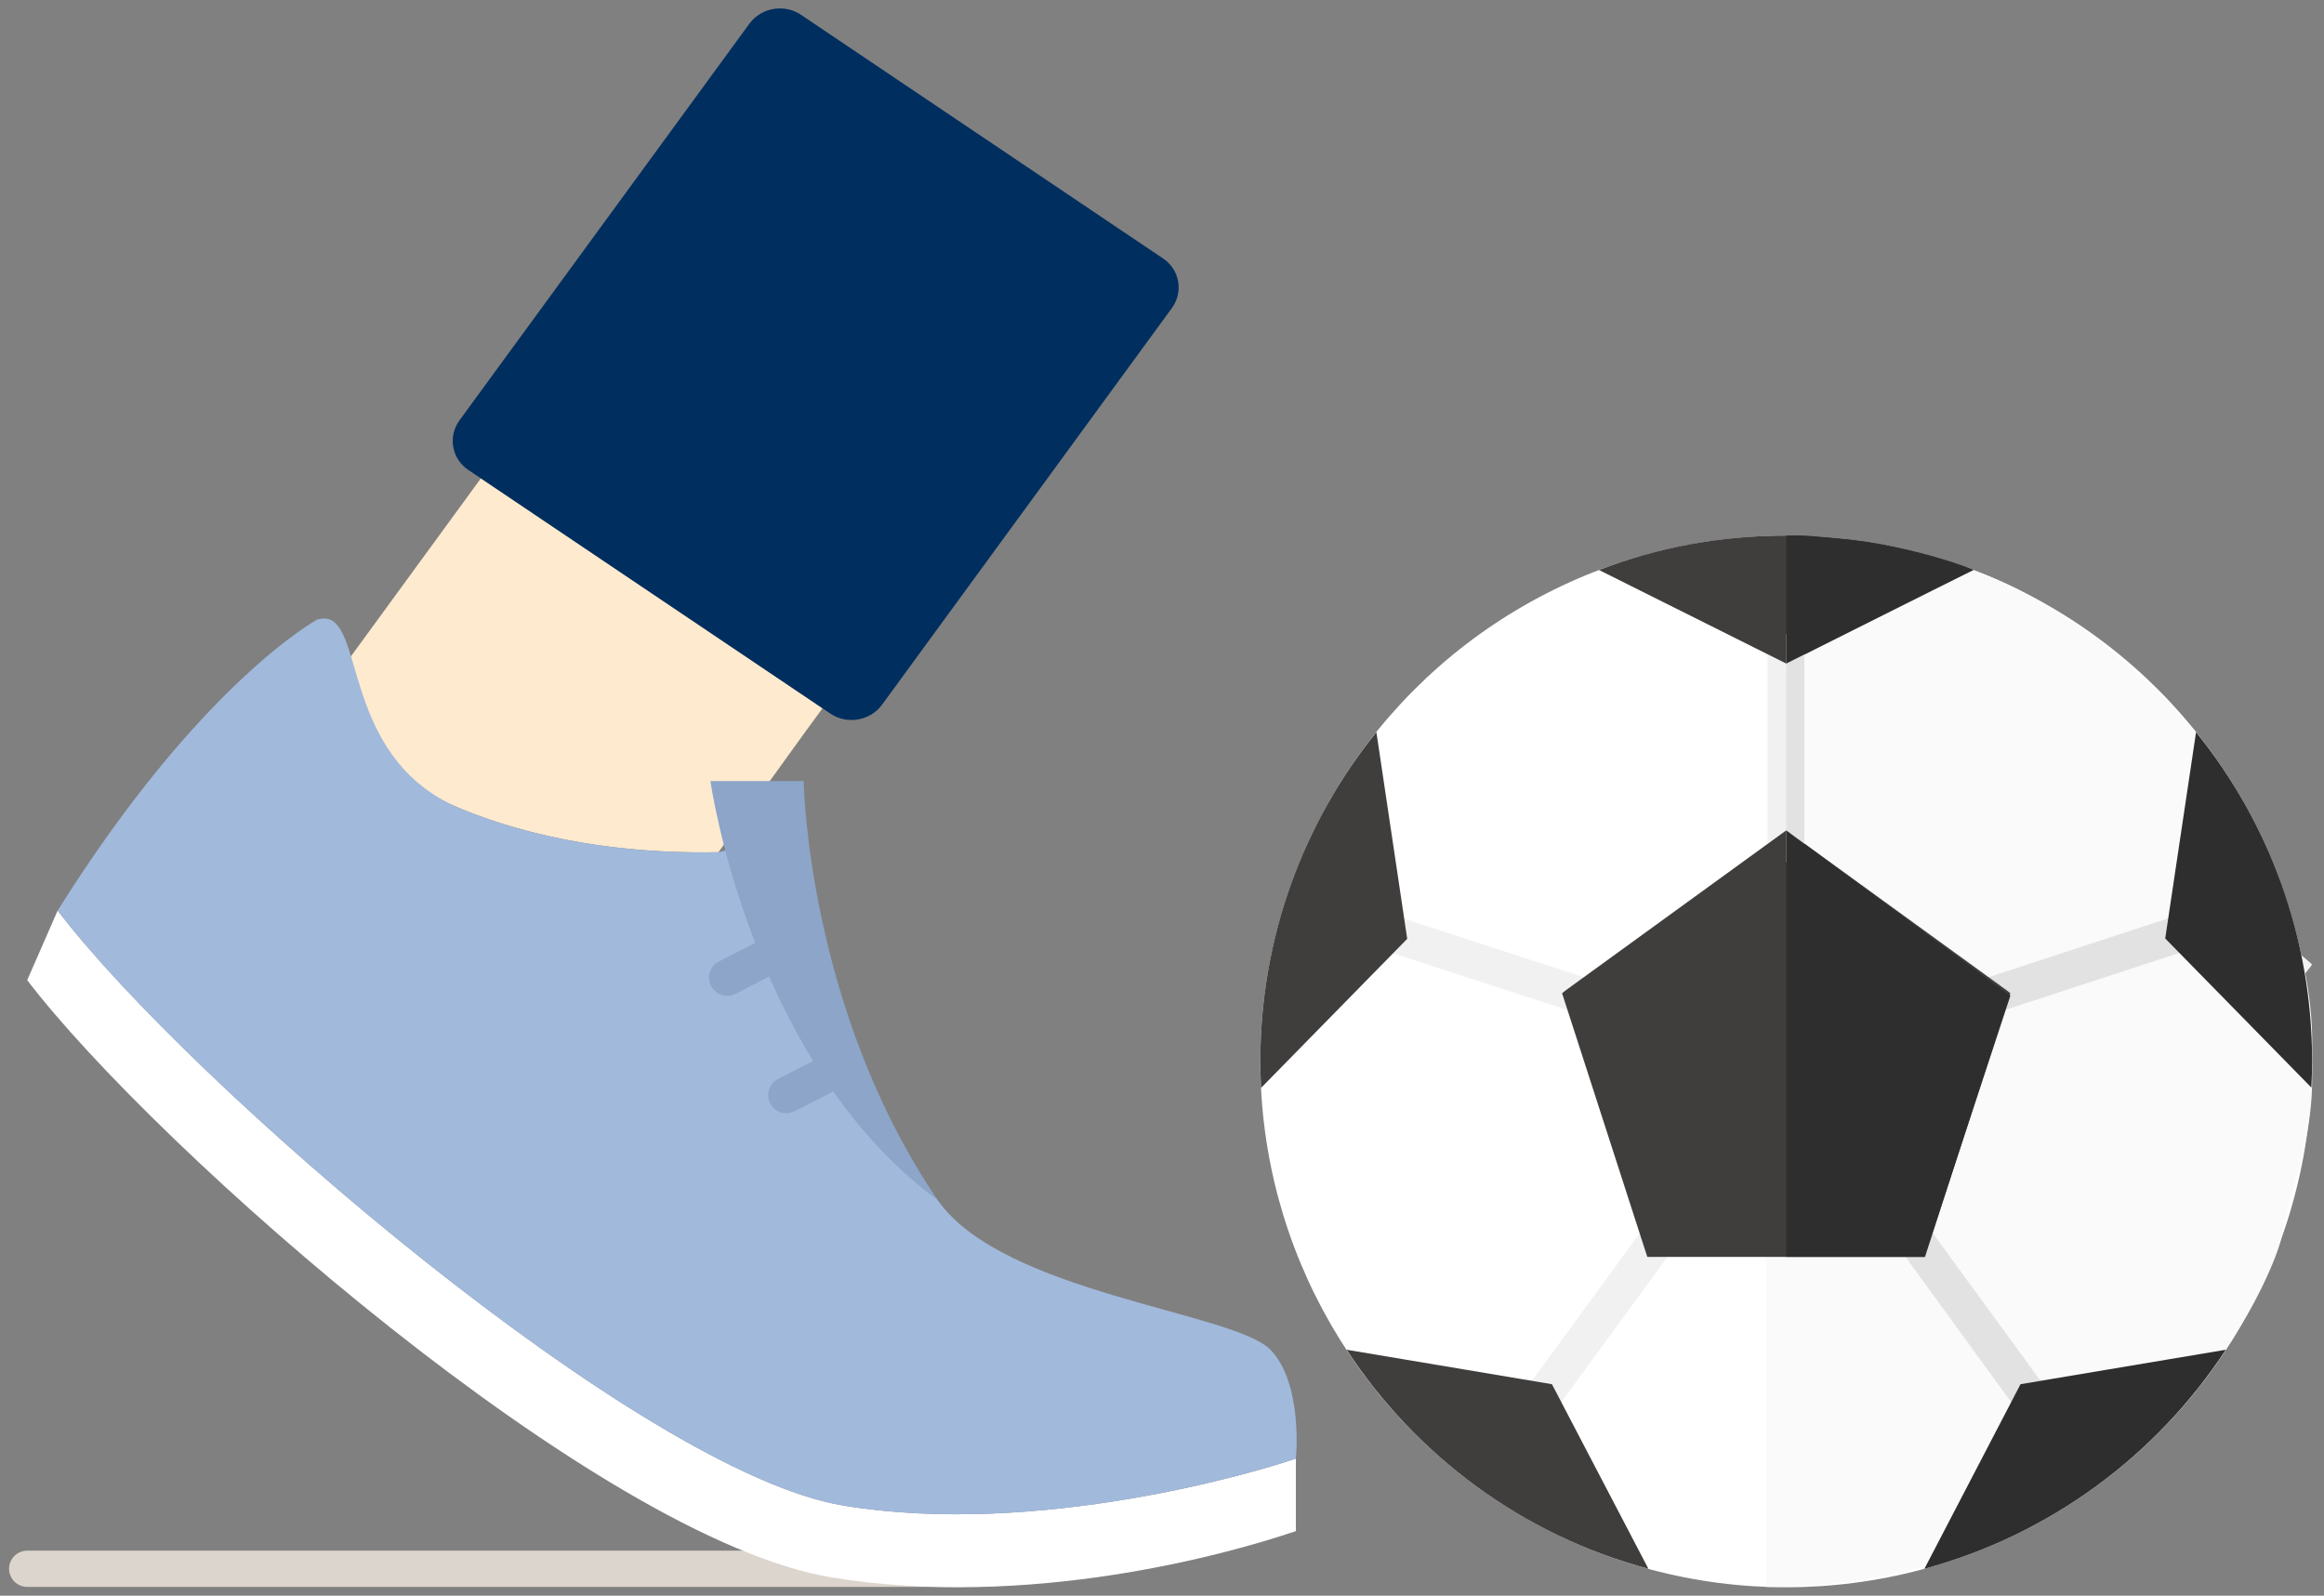 <?xml version="1.0" encoding="UTF-8"?> <svg xmlns="http://www.w3.org/2000/svg" width="150" height="103" viewBox="0 0 150 103"><rect x="0" y="0" width="150" height="103" fill="#808080" stroke="none"/><g fill="none" fill-rule="evenodd"><path fill="#DCD5CD" fill-rule="nonzero" d="M62.043,102.433 L1.756,102.433 C1.11,102.433 0.585,101.909 0.585,101.263 C0.585,100.617 1.11,100.093 1.756,100.093 L62.043,100.093 C62.69,100.093 63.214,100.617 63.214,101.263 C63.214,101.909 62.69,102.433 62.043,102.433 Z"></path><path fill="#F1F1F1" d="M115.114,34.571 L115.875,102.433 C138.114,75.769 149.233,62.379 149.233,62.262 C149.233,62.146 137.86,52.916 115.114,34.571 Z"></path><circle cx="115.29" cy="68.514" r="33.943" fill="#FFF" fill-rule="nonzero"></circle><path fill="#FAFAFA" d="M149.24,35 L149.24,102.433 C146.233,102.433 142.59,102.324 139.698,101.722 C134.973,100.738 131.193,98.731 127.607,95.913 C123.988,93.07 120.492,89.665 118.417,85.433 C116.206,80.925 114.15,75.987 114.007,70.683 C113.991,70.068 114.007,68.248 114.007,67.635 C114.007,65.143 114.658,62.528 115.24,60.671 C115.418,60.105 115.528,59.584 115.645,59.024 C115.807,58.248 115.973,57.433 116.259,56.642 C117.064,54.422 118.348,52.19 119.579,50.309 C125.954,40.565 136.821,35 149.24,35 L149.24,35 Z" transform="rotate(-180 131.62 68.717)"></path><g fill-rule="nonzero" transform="translate(87.614 38.455)"><path fill="#F1F1F1" d="M27.676 19.225C27.03 19.225 26.506 18.701 26.506 18.055L26.506 1.47C26.506.824 27.03.299 27.676.299 28.322.299 28.847.824 28.847 1.47L28.847 18.055C28.847 18.701 28.322 19.225 27.676 19.225zM15.152 27.196C15.033 27.196 14.909 27.178 14.792 27.14L1.142 22.704C.526 22.505.192 21.845.391 21.229.589 20.614 1.254 20.277 1.865 20.478L15.515 24.914C16.131 25.113 16.466 25.773 16.267 26.389 16.107 26.883 15.646 27.196 15.152 27.196zM10.559 54.793C10.318 54.793 10.077 54.721 9.869 54.566 9.347 54.185 9.234 53.452 9.616 52.932L19.935 38.8C20.312 38.269 21.042 38.154 21.566 38.522 22.095 38.896 22.217 39.629 21.845 40.153L21.466 40.689 11.503 54.313C11.276 54.627 10.92 54.793 10.559 54.793z"></path><path fill="#E2E2E2" d="M43.908 53.588C43.547 53.588 43.192 53.421 42.962 53.108L34.406 41.342C34.041 40.809 34.175 40.081 34.711 39.718 35.242 39.353 35.972 39.486 36.335 40.022L36.618 40.436 44.856 51.729C45.235 52.253 45.121 52.984 44.601 53.365 44.39 53.515 44.147 53.588 43.908 53.588zM40.212 27.196C39.72 27.196 39.261 26.883 39.097 26.389 38.896 25.775 39.233 25.113 39.847 24.912L53.468 20.452C54.079 20.255 54.742 20.586 54.945 21.201 55.147 21.814 54.81 22.477 54.196 22.678L40.575 27.138C40.455 27.178 40.333 27.196 40.212 27.196z"></path></g><path fill="#FFF" fill-rule="nonzero" d="M83.641,94.147 L83.641,98.829 C79.12,100.371 66.339,103.883 53.698,101.825 C38.672,99.365 10.066,74.155 1.756,63.268 L3.722,58.773 C12.196,69.893 41.364,95.057 54.473,97.188 C66.997,99.248 81.23,94.989 83.641,94.147 Z"></path><path fill="#FEEACE" fill-rule="nonzero" d="M31.04,30.872 L53.092,45.713 L51.875,47.378 L46.373,55.009 C41.759,55.1 35.675,54.611 29.844,52.244 C22.447,49.248 21.37,44.119 21.37,44.119 L31.04,30.872 Z"></path><path fill="#A1B9DB" fill-rule="nonzero" d="M60.534,77.479 C64.726,83.474 79.635,84.689 82,87.124 C84.13,89.324 83.641,94.147 83.641,94.147 C81.23,94.989 66.997,99.25 54.471,97.19 C41.362,95.06 12.194,69.895 3.72,58.776 C12.919,44.098 20.457,40.001 20.457,40.001 C20.808,39.882 21.11,39.905 21.37,40.025 C23.43,41.053 22.447,49.246 29.844,52.244 C35.673,54.611 41.759,55.1 46.373,55.009 L48.948,54.354 C50.187,59.665 53.324,69.401 60.534,77.479 Z"></path><path fill="#403D3D" fill-rule="nonzero" d="M100.168 89.348L106.394 101.263C98.271 99.086 91.389 93.959 86.918 87.124L100.168 89.348zM90.827 60.601L81.393 70.223C81.37 69.661 81.347 69.076 81.347 68.514 81.347 60.463 84.156 53.064 88.838 47.258L90.827 60.601zM127.369 36.794L115.29 42.832 103.211 36.794C106.956 35.343 111.029 34.571 115.29 34.571 119.55 34.571 123.626 35.343 127.369 36.794z"></path><path fill="#2F2E2E" fill-rule="nonzero" d="M149.233 68.514C149.233 69.076 149.21 69.637 149.186 70.202L139.752 60.578 141.742 47.261C146.424 53.064 149.233 60.461 149.233 68.514zM130.412 89.348L143.662 87.124C139.19 93.959 132.306 99.063 124.209 101.263L130.412 89.348z"></path><polygon fill="#403D3D" fill-rule="nonzero" points="124.302 80.967 124.255 81.131 106.324 81.131 106.277 80.991 100.823 64.113 101.057 63.926 115.29 53.6 129.523 63.926 129.757 64.113"></polygon><path fill="#002E5F" fill-rule="nonzero" d="M75.637,19.886 C76.396,18.847 76.145,17.407 75.075,16.688 L51.69,0.95 C50.62,0.229 49.124,0.494 48.366,1.533 L29.659,27.131 C28.901,28.171 29.151,29.61 30.221,30.329 L53.607,46.069 C54.677,46.79 56.172,46.526 56.931,45.486 L75.637,19.886 Z"></path><path fill="#8CA5C9" fill-rule="nonzero" d="M50.751 71.859C50.325 71.859 49.918 71.625 49.709 71.222 49.414 70.649 49.644 69.942 50.22 69.647L53.827 67.8C54.398 67.512 55.107 67.734 55.402 68.31 55.697 68.884 55.468 69.591 54.892 69.885L51.285 71.732C51.114 71.819 50.931 71.859 50.751 71.859zM46.935 64.274C46.509 64.274 46.102 64.04 45.894 63.638 45.599 63.062 45.828 62.357 46.404 62.062L50.383 60.028C50.962 59.74 51.664 59.962 51.959 60.538 52.254 61.114 52.024 61.819 51.449 62.114L47.469 64.148C47.296 64.232 47.115 64.274 46.935 64.274z"></path><path fill="#8CA5C9" fill-rule="nonzero" d="M60.534,77.479 C48.38,68.514 45.854,50.416 45.854,50.416 L51.872,50.416 C51.875,50.416 52.088,65.066 60.534,77.479 Z"></path><polygon fill="#E2E2E2" points="115.29 40.924 115.29 55.657 116.46 55.657 116.46 40.924"></polygon><polygon fill="#2F2E2E" points="115.29 53.6 115.29 81.131 124.209 81.131 129.757 64.274"></polygon><path fill="#2F2E2E" d="M115.29,42.832 L115.29,34.571 C115.83,34.557 116.22,34.557 116.46,34.571 C117.29,34.616 117.935,34.717 118.334,34.749 C119.51,34.842 120.379,34.953 120.998,35.066 C125.286,35.851 127.425,36.794 127.369,36.794 C127.292,36.794 123.266,38.807 115.29,42.832 Z"></path></g></svg> 